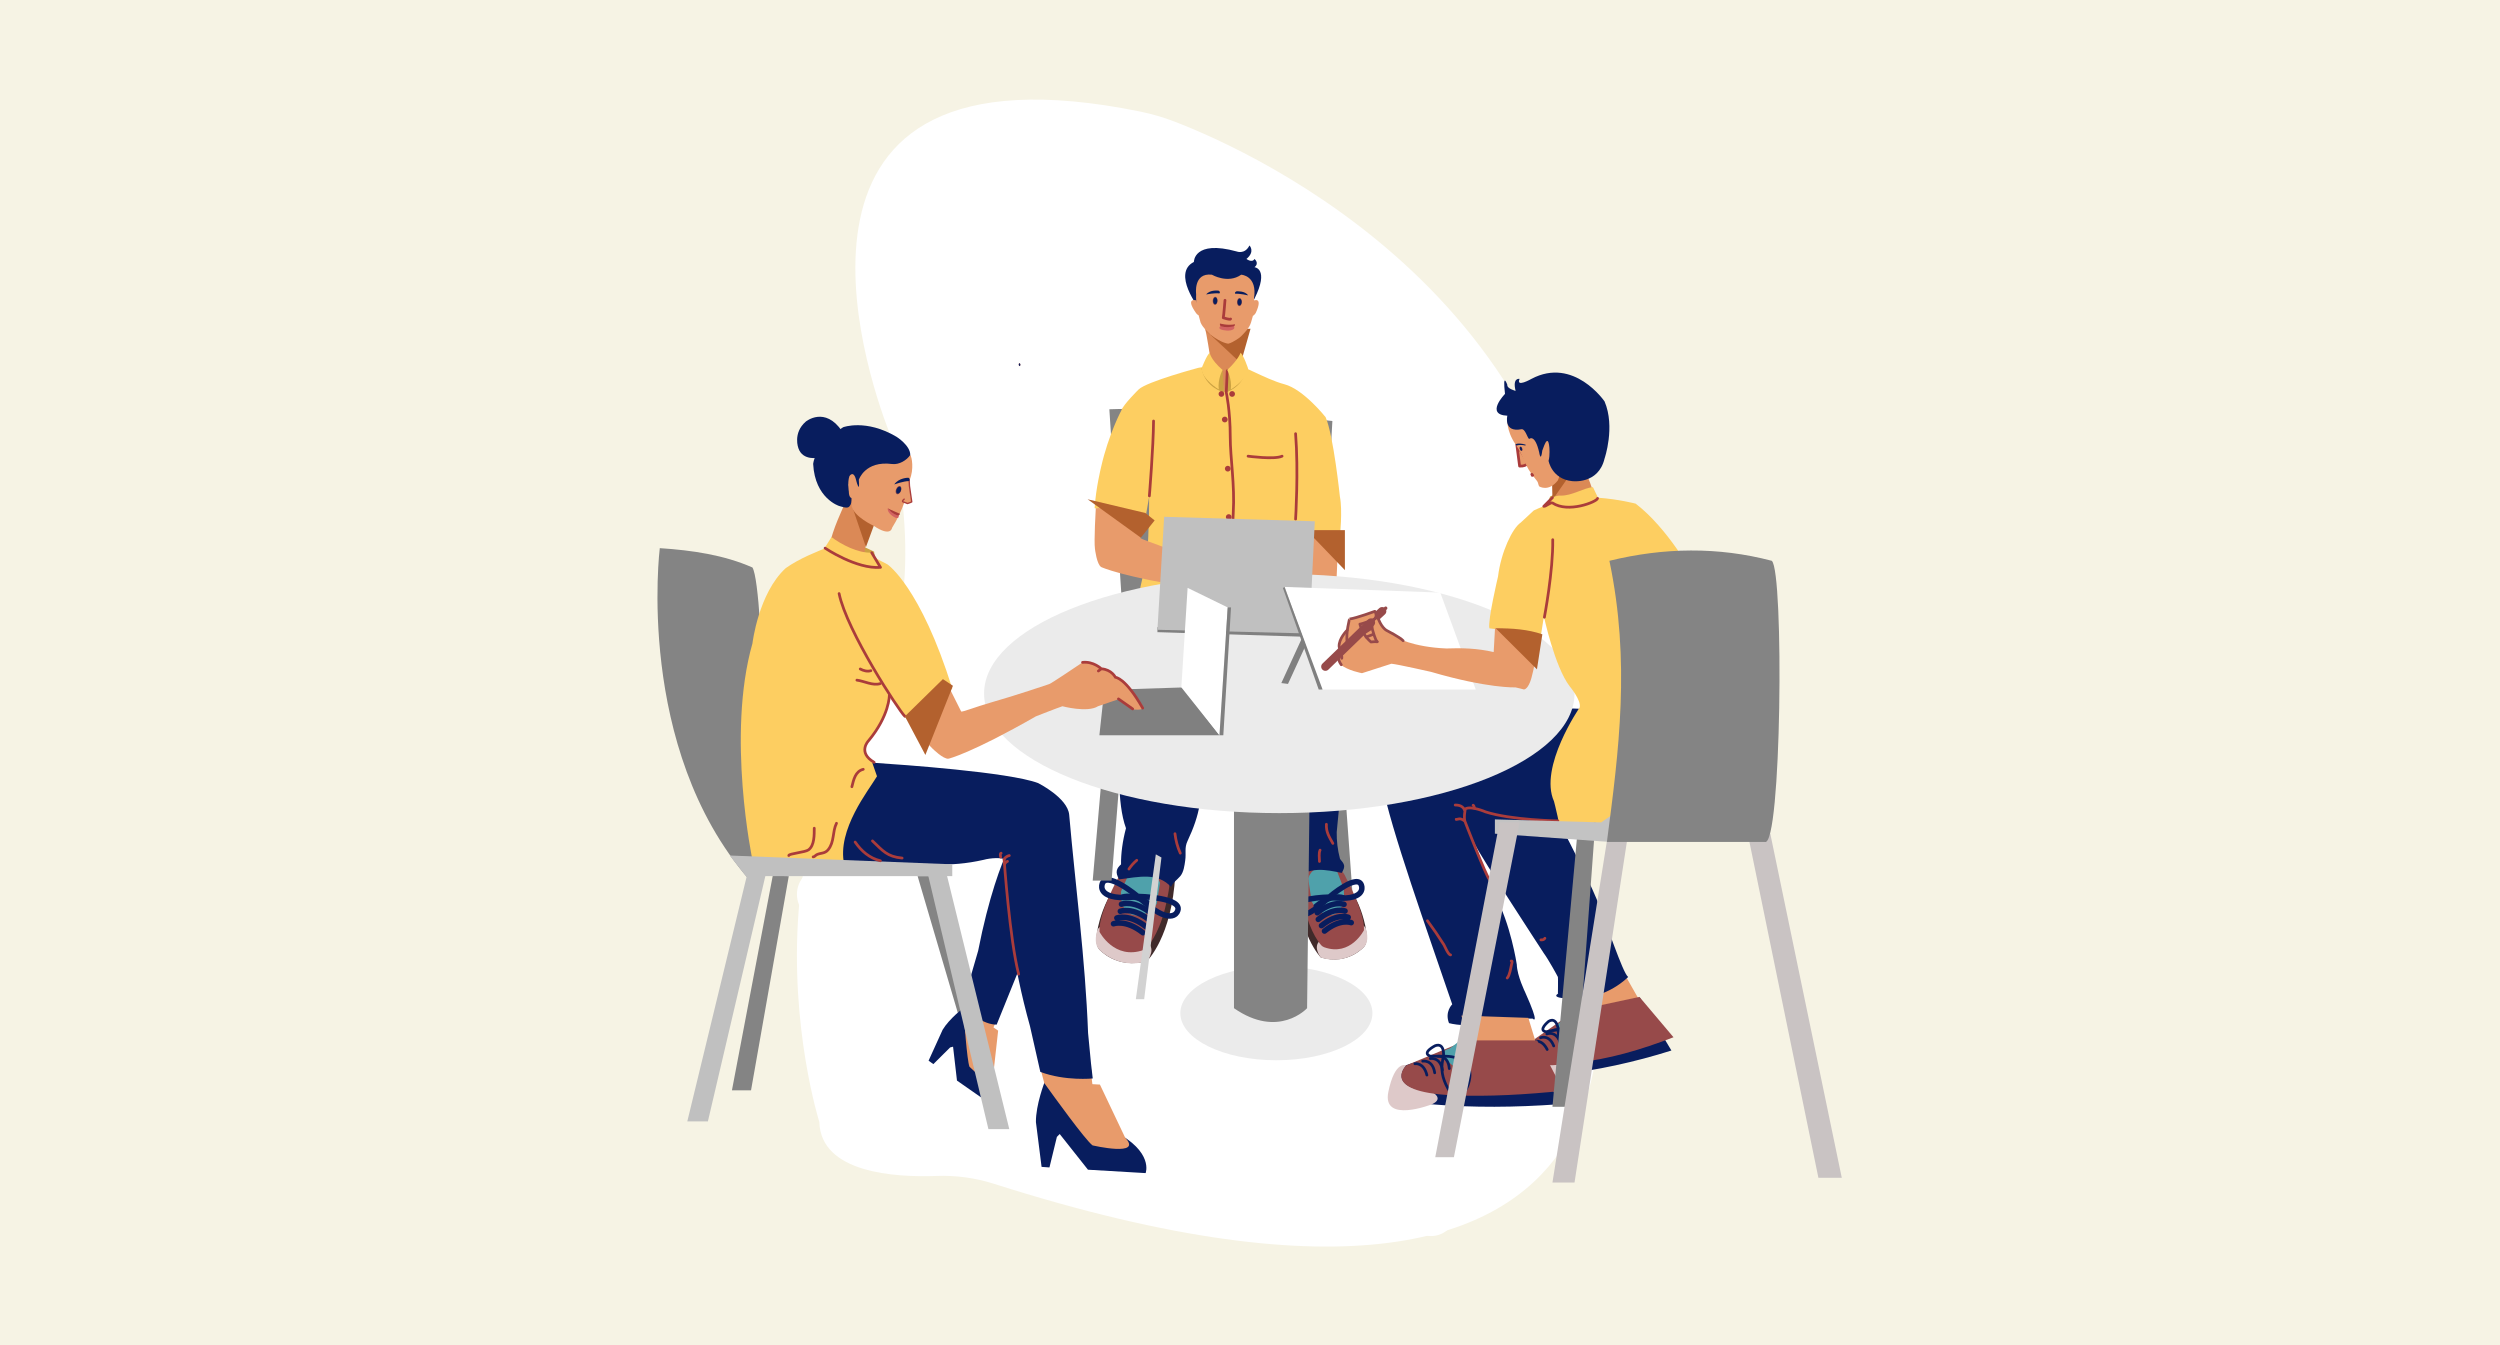 <svg fill="none" height="974" viewBox="0 0 1810 974" width="1810" xmlns="http://www.w3.org/2000/svg" xmlns:xlink="http://www.w3.org/1999/xlink"><clipPath id="a"><path d="m476 72h858v831h-858z"/></clipPath><path d="m0 0h1810v974h-1810z" fill="#f6f3e4"/><g clip-path="url(#a)"><path clip-rule="evenodd" d="m593.203 812.351s-21.609-68.3-14.953-153.356c4.261-53.942 21.728-106.014 50.867-151.643 15.381-24.068 38.172-79.2 19.009-179.191-1.025-5.307-2.525-10.512-4.483-15.551-16.949-44.15-99.518-289.146 181.676-231.875 8.442 1.721 16.729 4.13 24.777 7.203 58.932 22.628 301.084 132.323 302.354 405.695 0 0-12.57 134.017 0 192.121 0 0 84.15 336.056-432.835 171.315-13.459-4.289-27.562-6.212-41.681-5.682-29.952 1.118-83.614-2.075-84.731-39.036z" fill="#fff" fill-rule="evenodd"/><path d="m595.522 666.522c10.239 0 18.539-8.545 18.539-19.085s-8.3-19.084-18.539-19.084-18.539 8.544-18.539 19.084 8.3 19.085 18.539 19.085z" fill="#fff"/><path d="m1036.12 894.904c10.24 0 18.54-8.545 18.54-19.085s-8.3-19.085-18.54-19.085-18.54 8.545-18.54 19.085 8.3 19.085 18.54 19.085z" fill="#fff"/><path clip-rule="evenodd" d="m798.477 659.264s-8.241 21.477-2.7 28.049c0 0 12.589 14.697 34.648 8.469 0 0 18.058-17.236 20.468-62.538 0 0-34.898-20.713-52.416 26.02z" fill="#402a2a" fill-rule="evenodd"/><path clip-rule="evenodd" d="m794.571 673.103s-3.648 9.785 1.566 14.705c0 0 13.782 14.481 34.276 8.053 0 0 5.786-6.872 1.901-11.967 0 0-31.477-21.904-37.743-10.791z" fill="#dec9c9" fill-rule="evenodd"/><path clip-rule="evenodd" d="m810.393 633.987s-15.321 27.367-14.36 40.662c0 0 10.662 20.666 31.868 13.15.798-.285 1.522-.747 2.116-1.352 2.716-2.983 11.084-13.721 15.222-36.945 0 0 3.303-13.478.088-17.139-3.214-3.66-27.427-16.347-34.934 1.624z" fill="#974a4a" fill-rule="evenodd"/><path clip-rule="evenodd" d="m817.143 632.941s17.194-6.631 22.727 6.149l-2.444 15.385c-8.099 12.299-27.135 12.344-25.779-9.041z" fill="#4fa1ab" fill-rule="evenodd"/><path d="m806.179 668.806s8.788-3.414 21.353 6.503m-18.933-10.686s8.788-3.415 21.353 6.503m-18.826-11.361s8.788-3.414 21.353 6.503m-20.538-11.631s8.788-3.414 21.353 6.503m-20.538-11.631s8.788-3.414 21.353 6.503" stroke="#081d5e" stroke-linecap="round" stroke-linejoin="round" stroke-miterlimit="1.5" stroke-width="4"/><path d="m823.904 649.14s-24.027-20.101-26.093-8.382c0 0-3.57 12.109 26.093 8.382zm.02-.121s34.044.627 28.401 11.109c0 0-4.561 11.8-28.401-11.109z" style="fill-rule:evenodd;clip-rule:evenodd;stroke:#081d5e;stroke-width:4;stroke-miterlimit:1.5;stroke-linecap:round;stroke-linejoin:round"/><path d="m847.045 619.469c1.325-.616-2.902 5.887-2.086 7.009.354.486 4.395.79 4.27 1.577" stroke="#b1493e" stroke-linecap="round" stroke-linejoin="round" stroke-miterlimit="1.5" stroke-width="2"/><path clip-rule="evenodd" d="m804.793 479.975-13.676 157.579h13.676l12.279-156.167zm163.251 12.46 11.394 157.578h-11.394l-10.232-156.166z" fill="#848484" fill-rule="evenodd"/><path clip-rule="evenodd" d="m810.263 564.789c.343 13.361 1.547 25.571 4.947 34.847-2.419 8.971-3.714 18.441-3.571 26.174-3.081 2.712-4.607 5.517-1.376 10.863 14.602-1.871 27.731-5.145 37.571 5.431 1.473-3.344 4.187-4.829 6.694-7.775 2.514-2.957 3.057-7.862 3.542-11.136.872-5.898-.731-9.155 1.731-14.362 4.385-9.276 7.411-18.073 8.67-25.928z" fill="#081d5e" fill-rule="evenodd"/><path clip-rule="evenodd" d="m803.168 296.307 65.303-1.811 96.171 10.327-6.83 124.25-144.969 16.248z" fill="#848484" fill-rule="evenodd"/><path clip-rule="evenodd" d="m985.275 659.083s7.47 20.079 2.448 26.224c0 0-11.414 13.74-31.411 7.917 0 0-16.37-16.114-18.556-58.468 0 0 31.638-19.365 47.519 24.327z" fill="#402a2a" fill-rule="evenodd"/><path clip-rule="evenodd" d="m988.816 672.021s3.307 9.148-1.42 13.749c0 0-12.493 13.538-31.073 7.528 0 0-5.245-6.424-1.722-11.188 0 0 28.534-20.48 34.215-10.089z" fill="#dec9c9" fill-rule="evenodd"/><path clip-rule="evenodd" d="m974.473 635.452s13.889 25.585 13.018 38.015c0 0-9.609 19.207-28.72 12.355-.832-.3-1.582-.793-2.187-1.438-2.561-2.939-9.998-12.998-13.701-34.428 0 0-2.994-12.6-.08-16.023 2.914-3.422 24.864-15.284 31.67 1.519z" fill="#974a4a" fill-rule="evenodd"/><path clip-rule="evenodd" d="m967.633 629.793s-15.819-7.708-20.539 6.159l2.606 16.926c7.679 13.687 25.013 14.221 23.247-9.252z" fill="#4fa1ab" fill-rule="evenodd"/><path d="m978.293 668.004s-7.966-3.192-19.357 6.08m17.163-9.991s-7.967-3.192-19.358 6.08m17.067-10.621s-7.967-3.192-19.358 6.079m18.619-10.874s-7.967-3.192-19.358 6.08m18.62-10.874s-7.967-3.193-19.358 6.079" stroke="#081d5e" stroke-linecap="round" stroke-linejoin="round" stroke-miterlimit="1.5" stroke-width="4"/><path d="m962.224 649.618s21.782-18.794 23.655-7.836c0 0 3.236 11.32-23.655 7.836zm-.017-.113s-30.864.586-25.748 10.386c0 0 4.135 11.031 25.748-10.386z" style="fill-rule:evenodd;clip-rule:evenodd;stroke:#081d5e;stroke-width:4;stroke-miterlimit:1.5;stroke-linecap:round;stroke-linejoin:round"/><path d="m941.246 621.877c-1.201-.576 2.631 5.505 1.891 6.553-.321.454-3.984.739-3.871 1.475" stroke="#b1493e" stroke-linecap="round" stroke-linejoin="round" stroke-miterlimit="1.5" stroke-width="2"/><path clip-rule="evenodd" d="m971.409 564.789-3.632 37.648c-.07 6.309.616 12.756 2.385 19.402 3.294 3.949 4.177 5.158 1.247 10.155-11.262-2.261-23.518-5.231-34.059 5.079-2.675-6.265-5.553-12.413-6.43-18.524-.791-5.515-3.499-10.851-4.605-16.112-1.548-7.358-6.534-13.369-7.674-20.713z" fill="#081d5e" fill-rule="evenodd"/><path clip-rule="evenodd" d="m867.857 266.233s-37.575 10.009-43.499 15.738c0 0-11.252 11.098-12.506 15.195 0 0-9.288 17.245-14.682 41.072 0 0-3.806 15.4-4.68 29.742 0 0 4.027.142 4.68 1.952 1.646 4.558-.601 10.456 0 12.437 0 0 13.35 15.448 28.975 0l2.419-8.212.604-1.811h.605l2.197-12.77s.188 23.082-1.632 45.044c0 0 .396-3.777-12.505 56.982 0 0 16.906 6.46 32.224 4.342 0 0 25.189-5.744 31.453 0 0 0 7.009-16.281 8.096-26.592 0 0 9.534 23.473 11.419 26.592 0 0 7.924 1.896 25.012-4.342 0 0 30.762-4.884 36.744 0 0 0-1.401-30.933-13.907-51.013 0 0 .235-14.679-.852-21.735 0 0 18.399 4.684 22.058 0 0 0 2.011-19.615 0-29.278 0 0-4.648-44.507-10.331-57.525 0 0-15.979-20.249-29.906-23.879s-33.235-15.772-39.149-15.195z" fill="#fdce61" fill-rule="evenodd"/><path clip-rule="evenodd" d="m876.874 262.921 8.7 16.281c-.3 13.013 9.787-3.799 9.787-3.799l2.175-14.11c1.631-7.598 1.712-14.753 4.35-21.708l-29.906-3.799c2.21 8.488 3.393 18.621 4.894 27.135z" fill="#db8956" fill-rule="evenodd"/><path clip-rule="evenodd" d="m872.75 239.098 17.944 16.664 7.612 7.195 7.069-24.944z" fill="#b3612e" fill-rule="evenodd"/><path clip-rule="evenodd" d="m868.174 223.304s-19.933-25.461-3.806-33.646c0 0-.237-16.202 30.994-7.598 0 0 5.876 2.402 9.243-4.342 0 0 4.361 4.331-2.175 9.769 0 0 4.166 3.101 5.81 0 0 0 3.791 2.986 0 5.97 0 0 10.936.914 0 22.793-10.937 21.878-40.066 7.054-40.066 7.054z" fill="#081d5e" fill-rule="evenodd"/><path clip-rule="evenodd" d="m907.867 216.25c.73 5.253-.069 11.069-2.175 17.366-1.286 4.092-4.721 7.361-7.069 9.768-.174.486-5.645 4.465-9.243 5.427 0 0-4.368.024-13.05-6.512-2.584-2.589-5.523-5.239-7.068-8.683-1.967-6.632-3.599-13.541-3.263-20.623 0 0-2.175-15.737 11.419-14.109 0 0 11.558 6.81 21.205 0 0 0 11.963.542 9.244 17.366z" fill="#e89b6b" fill-rule="evenodd"/><path clip-rule="evenodd" d="m866.003 217.426s-8.16-2.262-.132 9.135c0 0 1.103 1.725 2.303 1.651 0 0-1.268-9.531-2.171-10.786zm41.808.146s6.864-2.981 1.332 9.027c0 0-1.299 2.097-2.363 2.132 0 0 .406-9.836 1.031-11.159z" fill="#e89b6b" fill-rule="evenodd"/><path clip-rule="evenodd" d="m879.853 214.869c.972.036 1.713 1.378 1.654 2.995-.06 1.618-.898 2.901-1.87 2.866-.972-.036-1.713-1.378-1.654-2.995.06-1.618.898-2.901 1.87-2.866z" fill="#8a4a4a" fill-rule="evenodd"/><path clip-rule="evenodd" d="m879.934 215.297c.817.03 1.441 1.158 1.391 2.518-.051 1.36-.755 2.44-1.573 2.41-.817-.031-1.44-1.159-1.39-2.519s.754-2.44 1.572-2.409z" fill="#081d5e" fill-rule="evenodd"/><path clip-rule="evenodd" d="m897.461 215.763c.972.036 1.713 1.378 1.653 2.995-.059 1.617-.897 2.902-1.87 2.866-.972-.036-1.713-1.378-1.653-2.995s.898-2.902 1.87-2.866z" fill="#8a4a4a" fill-rule="evenodd"/><path clip-rule="evenodd" d="m897.542 216.19c.817.03 1.44 1.159 1.39 2.519s-.755 2.44-1.572 2.409c-.818-.03-1.441-1.158-1.39-2.518.05-1.36.754-2.439 1.572-2.41zm-15.276-5.76s-6.151-.883-8.995 2.747c0 0 6.248-1.21 9.537-.721 0 0 1.191-.958-.542-2.026z" fill="#081d5e" fill-rule="evenodd"/><path clip-rule="evenodd" d="m883.805 235.934s-2.722 1.937 1.011 2.875c0 0 6.097 1.698 8.596-.796.544-.543 0-1.72 0-2.171 0 0-6.705 1.821-9.607.092z" fill="#d36362" fill-rule="evenodd"/><path clip-rule="evenodd" d="m883.237 234.214s5.826 1.628 10.892.542c0 0 .086 1.14-.716 1.411-1.965.663-6.395 1.109-9.639 0 0 0-.812-.696-.537-1.953z" fill="#aa3c3b" fill-rule="evenodd"/><path clip-rule="evenodd" d="m885.123 267.861 1.087 16.281s-13.477-3.219-16.313-17.366l6.526-5.427zm3.189 0-1.014 16.281s12.577-3.219 15.224-17.366l-6.09-5.427z" fill="#cca242" fill-rule="evenodd"/><path clip-rule="evenodd" d="m875.879 255.379s.258 4.592 9.244 12.482c0 0-3.709 6.744-2.72 14.11 0 0-12.223-7.313-12.506-15.195 0 0 3.822-9.844 5.982-11.397z" fill="#fdce61" fill-rule="evenodd"/><path d="m896.359 602.163c.488 5.733-1.537 10.77-1.537 16.384" stroke="#aa3c3b" stroke-linecap="round" stroke-linejoin="round" stroke-miterlimit="1.5" stroke-width="2"/><g clip-rule="evenodd" fill-rule="evenodd"><path d="m756.346 783.293s-6.493 16.59-6.337 29.122l4.096 32.404 5.701.41 5.376-22.098 2.046-2.102 20.462 25.841 41.743 2.461s6.201-15.436-22.918-30.353l-2.834-2.461-14.172-29.198s-28.295-9.61-33.163-4.026z" fill="#081d5e"/><path d="m756.083 783.1s-.305.639.504 1.768c5.725 7.995 29.182 40.54 34.441 44.409 0 0 36.858 8.537 23.55-5.683l-18.232-38.363z" fill="#e89b6b"/><path d="m756.095 784.282-2.604-9.802h36.778v5.339l1.518 12.512z" fill="#e89b6b"/><path d="m559.471 634.047-29.552 155.347h13.829l27.328-155.065zm118.268.282 44.474 155.065h-12.264l-45.605-155.065z" fill="#848484"/><path d="m697.97 729.371s-10.671 8.104-15.512 16.198l-10.167 22.367 3.465 2.485 12.131-12.069 2.131-.551 2.832 24.54 25.589 17.848s10.031-7.477-2.616-28.389l-.833-2.682 2.493-24.24s-14.214-17.189-19.513-15.507z" fill="#081d5e"/><path d="m697.882 729.136s-.447.291-.377 1.33c.49 7.356 2.586 37.36 4.407 41.89 0 0 20.086 19.838 17.224 5.536l3.522-31.697z" fill="#e89b6b"/><path d="m697.525 730.802.74-7.697 23.948 14.44-1.741 3.553-3.514 7.878z" fill="#e89b6b"/><path d="m729.624 616.145c-4.287 8.022-13.932 33.693-21.433 72.197l-10.717 36.902c1.608 7.487 14.96 16.769 24.112 16.578l24.648-60.966z" fill="#081d5e"/><path d="m626.502 396.417s4.391 1.942 6.368 2.971c0 0 .292 4.911 2.075 5.899l-9.71-2.747v-6.123z" fill="#cca242"/><path d="m614.102 359.021c-4.853 11.157-11.022 23.524-13.775 36.575 0 0 10.248 19.313 25.279 7.031 1.178-10.424 3.519-20.551 7.264-30.321z" fill="#db8956"/><path d="m616.763 366.101 10.172 30.004 5.935-16.19z" fill="#b3612e"/><path d="m607.488 366.305s-17.458-5.428-18.754-30.363c0 0 .617-13.574 21.725-26.636 0 0 16.438-6.17 38.562 6.889 0 0 10.059 6.249 10.013 13.231-.002.211-.048 1.559-.448 1.559.313 2.413-14.925 21.403-24.383 11.192-5.646-6.095-5.196 8.127-9.612 13.591-2.495 3.087-11.721-8.681-9.932-4.009 3.524 9.205 1.852 13.42 0 15.2-1.487 1.43-6.047-.386-7.171-.654z" fill="#081d5e"/><path d="m659.008 329.426c1.207 1.329 2.829 10.353-.396 17.947-.154.363-.709.403-.78.799-.846 4.738-1.112 10.065-3.103 15.627-2.142 5.981-5.032 12.232-8.854 18.31 0 0-.752 7.063-13.285-1.409 0 0-14.239-6.474-16.008-14.281v-5.855s-2.003 0-2.043-4.797c0 0-1.121-6.629.44-11.026 0 0 3.204-5.363 5.207 4.231 0 0 2.403 8.793 1.602-1.599 0 0 4.405-13.99 24.087-11.431 5.111.664 10.65-2.773 13.133-6.516z" fill="#e89b6b"/><path d="m592.648 331.332s-11.338 2.622-14.595-6.769c0 0-4.26-10.967 5.307-19.302 0 0 13.873-11.551 26.391 7.077z" fill="#081d5e"/><path d="m477.691 396.86s-18.139 144.304 64.393 239.608l13.396-7.487s-1.603-203.083-10.717-218.123c-20.517-9.041-43.407-12.44-67.072-13.998z" fill="#848484"/><path d="m629.425 551.97s.454-.052 1.72-.052c.422 0 .499.191.646.201.5.032 1.243.178 1.887.221 18.785 1.234 96.685 6.654 117.915 14.604 0 0 21.433 10.696 22.505 22.996 4.569 52.278 11.675 104.399 13.671 157.995l2.111 21.91 1.267 10.956s-19.891 2.036-37.947-4.752l-7.501-33.157c-12.86-45.993-17.147-85.568-18.754-120.87-2.143-1.064-9.109-1.064-15.003.541-12.182 2.758-23.74 3.675-34.829 3.209 0 0-112.808 2.115-132.349-5.348 0 0 41.478-50.018 84.661-68.454z" fill="#081d5e"/><path d="m542.084 628.446-44.474 183.434h14.906l42.964-183.434zm143.55 5.601 45.088 183.434h-15.111l-43.558-183.434z" fill="#c0c0c0"/><path d="m634.945 562.03c-5.934 10.057-29.221 38.663-23.739 63.742 0 0-41.863 1.592-66.442-3.209 0 0-18.974-90.132 0-156.695 0 0 4.286-36.366 24.112-54.549 10.176-7.195 22.2-11.772 31.874-15.723 0 0 12.079 12.378 25.33 4.492l16.464 8.544s23.852 16.057 46.893 89.859c0 0-23.536 21.394-34.479 20.321l-11.067-15.349c-2.416 12.749-4.286 19.093-15.094 32.463-.636.788-3.464 4.64-2.542 8.829.329 1.5.871 3.151 2.542 4.569l4.073 3.016s-.697.369-1.303 0" fill="#fdce61"/><path d="m689.437 625.772-161.144-6.382 11.706 14.939h149.438z" fill="#c0c0c0"/><path d="m656.23 347.773-2.856 15.589 3.657 1.199c.337-.052 3.522-1.348 3.074-1.199-.166.055-1.174-6.584-1.657-11.192-.298-2.835 0-4.797 0-4.797l-3.019.4z" fill="#e89b6b"/></g><path d="m658.232 347.773.215 4.084 1.657 11.505s-2.647 1.194-3.073 1.199c0 0-2.568-1.081-3.204-1.199-.636-.117-.793-.707.801-1.998" stroke="#aa3c3b" stroke-linecap="round" stroke-linejoin="round" stroke-miterlimit="1.5"/><path clip-rule="evenodd" d="m738.064 262.957c.352-.023.668.431.708 1.015s-.213 1.078-.563 1.101c-.352.024-.668-.431-.708-1.014-.04-.584.213-1.077.563-1.102z" fill="#8a4a4a" fill-rule="evenodd"/><path clip-rule="evenodd" d="m738.11 263.108c.295-.02.562.362.595.853.034.491-.179.906-.474.926s-.562-.362-.595-.853c-.034-.491.179-.906.474-.926z" fill="#081d5e" fill-rule="evenodd"/><path clip-rule="evenodd" d="m651.706 351.942c.965.391 1.218 2.012.565 3.617s-1.967 2.591-2.932 2.2c-.965-.392-1.218-2.012-.565-3.617s1.967-2.592 2.932-2.2z" fill="#8a4a4a" fill-rule="evenodd"/><path clip-rule="evenodd" d="m651.63 352.401c.812.329 1.025 1.692.476 3.041-.549 1.35-1.654 2.179-2.465 1.85-.811-.328-1.025-1.691-.475-3.041.549-1.35 1.653-2.179 2.464-1.85zm6.042-6.52s-6.763-.125-10.253 4.849c0 0 7.06-2.498 10.674-2.41 0 0 1.411-1.382-.421-2.439z" fill="#081d5e" fill-rule="evenodd"/><path clip-rule="evenodd" d="m650.386 373.067s1.27 2.689-2.036 1.804c0 0-6.102-2.749-5.635-6.892 0 0 4.665 5.18 7.671 5.088z" fill="#d36362" fill-rule="evenodd"/><path clip-rule="evenodd" d="m651.576 371.971s-8.436-3.533-8.86-3.992c0 0 3.366 4.523 7.594 5.283 0 0 .933-.192 1.266-1.291z" fill="#aa3c3b" fill-rule="evenodd"/><path d="m655.153 518.631c-4.166-3.792-42.161-61.939-47.649-88.876" stroke="#aa3c3b" stroke-linecap="round" stroke-linejoin="round" stroke-miterlimit="1.5" stroke-width="2"/><path clip-rule="evenodd" d="m596.95 396.86 5.065-8.006c6.956 5.287 19.465 11.892 29.13 11.234l5.067 8.992s-21.078 2.431-39.262-12.22z" fill="#fdce61" fill-rule="evenodd"/><path d="m597.371 396.86s22.758 15.322 40.106 13.905l-6.332-10.534m95.832 222.054s4.118 58.262 10.519 83.006m-93.605-201.828s.146 14.554-15.094 32.865c0 0-8.206 8.427 4.073 15.591m-12.467-59.493c5.105.629 11.698 4.227 16.859 2.51m-14.441-10.597c2.161 1.218 5.204 2.062 7.681 1.237m-5.508 71.407c-5.739 1.433-6.963 7.547-8.231 12.611m-11.137 26.456c-3.07 6.153-1.345 13.426-6.101 19.228-2.35 2.867-5.457 2.136-8.241 3.525-.947.473-1.464 1.567-2.55 1.567m.786-20.734c-.039 4.706.229 12.385-4.122 15.642-2.432 1.821-14.323 2.71-14.323 4.112m248.356-105.925-9.709-7.053m-2.534-16.011s-2.613-5.519-10.131-6.062m0 0s-5.628-5.427-13.51-4.564m13.51 4.564-2.111 1.566m12.242 4.496s7.704-1.056 20.261 23.064" stroke="#aa3c3b" stroke-linecap="round" stroke-linejoin="round" stroke-miterlimit="1.5" stroke-width="2"/><path d="m726.981 622.298c-.101-.321.312-.761.501-.97.85-.937 1.987-1.65 3.24-1.9m-3.293 6.124c.414-.875 1.044-1.573 1.986-1.925m-4.947-3.149c-.223-.544-.227-1.21-.227-1.788 0-.305.115-.993.54-.993m-105.662-8.042c4.493 6.513 10.47 11.709 18.261 13.538m-5.703-14.361c7.433 7.084 10.566 11.427 21.442 12.414" stroke="#aa3c3b" stroke-linecap="round" stroke-linejoin="round" stroke-miterlimit="1.5" stroke-width="2"/><path clip-rule="evenodd" d="m891.273 439.778h-2.419l-29.023-14.167h.605z" fill="#808080" fill-rule="evenodd"/><path d="m938 375.857s2.174-34.732 0-61.867m-105.86 45.031s2.903-35.342 3.023-54.198" stroke="#aa3c3b" stroke-linecap="round" stroke-linejoin="round" stroke-miterlimit="1.5" stroke-width="2"/><path clip-rule="evenodd" d="m968.993 388.854s-2.597 56.823-2.719 70.035c0 0 2.87 25.666 2.719 30.933 0 0 1.141 15.196-1.088 20.623 0 0-4.893 14.11-9.787 11.396 0 0-1.632-3.799 0-9.226 0 0 .141-13.226-1.088-15.195 0 0-1.087-8.683-4.349-10.312-1.69-.843-2.72 3.799-2.72 3.799s-1.63 5.97-2.175 6.513c0 0-1.814 3.645-3.262 4.342 0 0-4.349 1.085-2.719-10.855v-10.311s5.732-16.17 5.981-20.079c.144-2.247.232-22.878-3.262-39.617-2.719-13.024-5.558-32.046-5.558-32.046s8.82-2.713 30.027 0z" fill="#e89b6b" fill-rule="evenodd"/><path clip-rule="evenodd" d="m973.706 383.812v28.967l-27.84-28.967z" fill="#b3612e" fill-rule="evenodd"/><path d="m887.826 284.142s2.868 13.024 2.868 32.019c0 15.704 3.407 34.763 2.175 55.354-1.611 26.936.358 53.276-4.015 74.167-1.529 7.309 2.261 2.618-1.247 8.385m.219-169.925.693-15.738" stroke="#aa3c3b" stroke-linecap="round" stroke-linejoin="round" stroke-miterlimit="1.5" stroke-width="2"/><path clip-rule="evenodd" d="m898.172 255.379s-1.497 4.885-9.653 12.482c0 0 3.574 6.744 2.585 14.11 0 0 12.224-7.313 12.506-15.195 0 0-3.263-9.769-5.438-11.397z" fill="#fdce61" fill-rule="evenodd"/><path d="m964.642 516.957s3.69-8.903 2.175-16.281l-2.175-12.482" stroke="#aa3c3b" stroke-linecap="round" stroke-linejoin="round" stroke-miterlimit="1.5" stroke-width="2"/><path d="m886.738 304.824c.6 0 1.087-.486 1.087-1.086s-.487-1.086-1.087-1.086c-.601 0-1.088.486-1.088 1.086s.487 1.086 1.088 1.086z" style="fill:#aa3c3b;stroke:#aa3c3b;stroke-width:2;stroke-miterlimit:1.5;stroke-linecap:round;stroke-linejoin:round"/><path d="m888.913 340.408c.601 0 1.088-.486 1.088-1.086 0-.599-.487-1.085-1.088-1.085s-1.088.486-1.088 1.085c0 .6.487 1.086 1.088 1.086z" style="fill:#aa3c3b;stroke:#aa3c3b;stroke-width:2;stroke-miterlimit:1.5;stroke-linecap:round;stroke-linejoin:round"/><path d="m889.606 375.437c.601 0 1.088-.486 1.088-1.085 0-.6-.487-1.086-1.088-1.086-.6 0-1.087.486-1.087 1.086 0 .599.487 1.085 1.087 1.085z" style="fill:#aa3c3b;stroke:#aa3c3b;stroke-width:2;stroke-miterlimit:1.5;stroke-linecap:round;stroke-linejoin:round"/><path d="m888.913 413.303c.601 0 1.088-.486 1.088-1.086s-.487-1.086-1.088-1.086-1.088.486-1.088 1.086.487 1.086 1.088 1.086z" style="fill:#aa3c3b;stroke:#aa3c3b;stroke-width:2;stroke-miterlimit:1.5;stroke-linecap:round;stroke-linejoin:round"/><path d="m884.294 447.493c.601 0 1.088-.486 1.088-1.086s-.487-1.086-1.088-1.086c-.6 0-1.087.486-1.087 1.086s.487 1.086 1.087 1.086z" style="fill:#aa3c3b;stroke:#aa3c3b;stroke-width:2;stroke-miterlimit:1.5;stroke-linecap:round;stroke-linejoin:round"/><path d="m892.05 286.313c.6 0 1.087-.486 1.087-1.086 0-.599-.487-1.085-1.087-1.085-.601 0-1.088.486-1.088 1.085 0 .6.487 1.086 1.088 1.086z" style="fill:#aa3c3b;stroke:#aa3c3b;stroke-width:2;stroke-miterlimit:1.5;stroke-linecap:round;stroke-linejoin:round"/><path d="m884.369 284.144c.28.03.537.167.718.382s.271.492.252.772-.146.542-.355.731c-.208.189-.482.289-.763.281-.28-.03-.537-.167-.718-.382s-.272-.492-.252-.772c.019-.28.146-.542.354-.731.209-.189.483-.289.764-.281z" style="fill-rule:evenodd;clip-rule:evenodd;fill:#aa3c3b;stroke:#aa3c3b;stroke-width:2;stroke-miterlimit:1.5;stroke-linecap:round;stroke-linejoin:round"/><path d="m903.61 330.271s19.184 2.602 24.602 0" stroke="#aa3c3b" stroke-linecap="round" stroke-linejoin="round" stroke-miterlimit="1.5" stroke-width="2"/><path clip-rule="evenodd" d="m895.279 210.899s6.18-.462 8.331 2.956c0 0-5.909-1.425-9.216-1.163 0 0-1-.925.885-1.793z" fill="#081d5e" fill-rule="evenodd"/><path d="m886.888 217.391s-.795 10.488-1.237 12.671c0 0 5 1.666 5.312.896m249.167 285.652c-3.57 3.45-8.87 4.029-13.08 9.11m-.31-8.175c-4.15-.037-6.81 2.537-10.08 4.643" stroke="#aa3c3b" stroke-linecap="round" stroke-linejoin="round" stroke-miterlimit="1.5" stroke-width="2"/><path d="m924.099 767.626c38.403 0 69.535-15.266 69.535-34.097s-31.132-34.097-69.535-34.097-69.535 15.266-69.535 34.097 31.132 34.097 69.535 34.097z" fill="#ebebeb"/><path clip-rule="evenodd" d="m948.022 585.11-1.689 144.819s-20.558 22.531-52.931 0v-144.819z" fill="#848484" fill-rule="evenodd"/><path clip-rule="evenodd" d="m1177.84 708.261 8.9 15.604c-12.04 9.17-26.67 12.639-45.14 7.621l-7.78-15.329z" fill="#e89b6b" fill-rule="evenodd"/><path clip-rule="evenodd" d="m1186.95 721.755c1.59 3.585-28.33 12.618-44.84 9.619l-9.88 10.36s-15.86 7.523-27.52 14.778c0 0-17.47 23.718 23.08 21.718 28.41-3.293 55.81-9.277 82.31-17.654z" fill="#081d5e" fill-rule="evenodd"/><path clip-rule="evenodd" d="m1105.22 756.407s-10.35 17.134 20.7 13.696c0 0 9.46 2.456 1.87 8.131 0 0-29.78 19.844-30.29-2.037-.5-21.88 7.72-19.79 7.72-19.79z" fill="#dec9c9" fill-rule="evenodd"/><path clip-rule="evenodd" d="m1186.95 721.755-46.37 9.946-35.36 24.702s-13.78 20.961 34.52 13.082c24.96-2.375 48.64-9.601 71.88-18.508z" fill="#974a4a" fill-rule="evenodd"/><path clip-rule="evenodd" d="m1144.79 726.831s7.41 13.715-2.3 24.775c-.11 1.865-22.85-6.651-11.66-12.141 0 0 8.16-8.335 6.85-11.109 0 0 2.47-6.682 7.11-1.525z" fill="#4fa1ab" fill-rule="evenodd"/><path d="m1124.65 745.961s6.4-2.214 9.16 6.494m-13.9-3.887s6.21-2.674 9.64 5.808m-14.2-3.05s6.25-2.595 9.56 5.93m-14.27-3.13s5.42-2.383 9.52 5.704" stroke="#081d5e" stroke-linecap="round" stroke-linejoin="round" stroke-miterlimit="1.5" stroke-width="2"/><path d="m1128.18 745.189s23.3-6.374 20.23 16.394c0 0-2.93 16.977-14.55 1.572-4.43-5.877-5.81-11.024-5.68-17.966zm0-.006s-1.09-9.278-6.97-5.718c0 0-8.21 6.61-1.66 7.569z" style="fill-rule:evenodd;clip-rule:evenodd;stroke:#081d5e;stroke-width:2;stroke-miterlimit:1.5;stroke-linecap:round;stroke-linejoin:round"/><path clip-rule="evenodd" d="m1123.97 586.759c1.2 1.589 37.37 68.851 37.73 81.96.95-2.878 12.82 35.296 17.07 38.63 0 0-14.79 15.621-38.47 15.661-23.67.041-8.35-5.227-12.38-3.484 0 0 .18-11.655 0-12.177-.19-.522-7.01-12.96-10.22-17.227 0 0-45.68-69.897-49.84-78.827-4.15-8.931-27.54-58.337-9.77-52.726 0 0 51.89 9.617 65.88 28.19z" fill="#081d5e" fill-rule="evenodd"/><path clip-rule="evenodd" d="m1143.68 513.239s-6.19-1.089-19.71 1.066c-14.44 2.304-36.18 2.089-51.8 3.832 0 0-24.22 3.266-42.13 9.797 0 0-11.93 1.633-26.57 18.506 0 0-4.505 11.429-2.82 20.682 5.9 32.312 33.22 108.369 50.76 160.016 0 0-5.59 5.326-2.33 13.607 0 0 12.76 3.939 42.17 0 0 0 13-3.885 18.41-3.266 0 0 5.81 5.973-5.4-18.969 0 0-5.89-11.971-6.11-20.219 0 0-4.38-29.543-15.85-50.073 0 0-16.33-39.732-21.39-54.971 0 0-1.69-6.531 0-8.709 0 0 5.06-.544 21.39 4.899 0 0 39.5 9.08 52.37 3.81 12.87-5.271 33.35-63.689 9.01-80.008z" fill="#081d5e" fill-rule="evenodd"/><path clip-rule="evenodd" d="m1131.29 355.131s-6.37 3.025-9.01 4.354c0 0-1.12 2.721-2.25 7.104l12.95-3.549v-7.909z" fill="#cca242" fill-rule="evenodd"/><path d="m926.215 588.697c118.045 0 213.745-38.762 213.745-86.577s-95.7-86.577-213.745-86.577c-118.048 0-213.744 38.762-213.744 86.577s95.696 86.577 213.744 86.577z" fill="#ebebeb"/><path clip-rule="evenodd" d="m1110.46 369.58-9.49 8.801c-5.92 3.983-14.22 21.122-16.41 39.066 0 0-7.48 31.542-6.27 37.457 0 0 30.18 3.734 37.32 5.246l2.17-13.856s7.75 36.282 18.68 50.617c0 0 8.5 10.118 7.26 15.239 0 0-29.81 43.25-18.62 68.034 0 0 5.56 21.056 3.94 23.404h109.24s24.95-98.753-12.95-188.318c0 0-17.71-32.688-41.1-50.617 0 0-12.39-3.266-27.6-4.332-1.98-.139-4.26-1.242-6.19-1.111-9.48.642-19.58 2.848-27.59 5.443-6.85 2.219-12.39 4.927-12.39 4.927z" fill="#fdce61" fill-rule="evenodd"/><path clip-rule="evenodd" d="m1142 330.386c4 7.864 9.1 16.572 11.29 25.803 0 0-10.84 12.911-22.11 10.4-1.47-.327-2.94.135-4.39-.848-.88-7.385.25-18.122-2.82-25.013z" fill="#db8956" fill-rule="evenodd"/><path clip-rule="evenodd" d="m1144.49 332.563-20.52 29.368-.33-15.688z" fill="#b3612e" fill-rule="evenodd"/><path clip-rule="evenodd" d="m1157.19 360.843-3.9-8.164c-6.76.544-15.46 6.47-23.48 6.119-3.02-.132-3.87 1.091-5.84.957l-5.63 5.986v1.089s4.51-3.81 5.63-2.721c1.03.992 3.19 2.105 5.07 2.48 3.94.785 8.39.906 13.51 0 4.68-.827 11.27-2.48 14.64-5.746z" fill="#fdce61" fill-rule="evenodd"/><path d="m1156.63 360.842c-.41 2.428-21.4 10.886-32.66 3.266-1.07-.725-4.95 2.735-6.27 2.481l6.27-6.291" stroke="#aa3c3b" stroke-linecap="round" stroke-linejoin="round" stroke-miterlimit="1.5" stroke-width="2"/><path d="m1098.15 321.752 2.04 15.687c2.71.23 4.77-.574 6.33-2.177z" style="fill-rule:evenodd;clip-rule:evenodd;fill:#e89b6b;stroke:#aa3b3b;stroke-width:2;stroke-miterlimit:1.5;stroke-linecap:round;stroke-linejoin:round"/><path clip-rule="evenodd" d="m1130.73 326.009c-3-17.655-39.42-23.404-39.42-23.404s-1.12 8.901 5.99 19.147c2.94 4.234 5.01 9.023 7.6 14.707 2.18 4.79 4.94 7.963 7.98 11.865.88 1.136.75 2.717 1.52 3.842 0 0 6.76 4.322 13.51-4.386 0 0 4.71-10.633 2.82-21.771z" fill="#e89b6b" fill-rule="evenodd"/><path clip-rule="evenodd" d="m1091.31 300.973s-2.99 12.334 10.14 9.796c2.81-.544 4.27 6.079 5.63 7.076 0 0 4.14-4.187 7.32 9.797 0 0 1.12 7.62 2.25-1.633.36-.053 3.94-13.607 5.07-2.177 0 0 .56 5.987-.56 9.797 0 0 2.25 13.062 16.89 14.695 0 0 19.14 2.722 23.65-16.328 0 0 7.88-22.859 0-41.364 0 0-22.23-32.599-52.93-16.329 0 0-11.54 6.62-8.58 0 0 0-5.33-1.172-2.89 8.708 0 0-6.43-1.686-5.99-4.354 0 0-3.62-10.347-1.69 6.532 0 0-14.74 15.075 1.69 15.784z" fill="#081d5e" fill-rule="evenodd"/><path clip-rule="evenodd" d="m1098.19 322.551s.96-.438 2.9-.401c.85.016 1.88.118 3.09.382.09.017.18.002.25-.045.08-.046.13-.119.15-.205.02-.085.01-.175-.03-.252s-.11-.135-.2-.161c-1.57-.479-2.86-.662-3.87-.712-1.83-.091-2.76.282-2.76.282-.14.062-.26.18-.32.328s-.06.314 0 .462c.06.147.18.264.33.325.15.06.31.059.46-.003z" fill="#081d5e" fill-rule="evenodd"/><path clip-rule="evenodd" d="m1100.62 323.328c-.47.2-.57 1.073-.23 1.949s1 1.425 1.46 1.226c.47-.199.57-1.072.23-1.948-.34-.877-1-1.426-1.46-1.227z" fill="#8a4a4a" fill-rule="evenodd"/><path clip-rule="evenodd" d="m1100.66 323.578c-.39.168-.48.902-.19 1.638.28.737.84 1.199 1.23 1.032.39-.168.48-.903.19-1.639-.29-.737-.84-1.198-1.23-1.031z" fill="#081d5e" fill-rule="evenodd"/><path d="m1109.02 343.402c.01.018.04.011.06.011m.26.755c.1.002.21-.034.32-.034" stroke="#aa3b3b" stroke-linecap="round" stroke-linejoin="round" stroke-miterlimit="1.5" stroke-width="2"/><path clip-rule="evenodd" d="m1106.52 736.933 5.63 18.505c-14.96 6.959-31.26 7.309-49.55-2.177l-4.51-17.961z" fill="#e89b6b" fill-rule="evenodd"/><path clip-rule="evenodd" d="m1112.88 753.263c.81 4.148-33 6.911-49.72 0l-12.95 8.709s-18.58 4.354-32.66 9.378c0 0-24.214 21.101 19.11 28.176 30.04 2.543 60.51 2.213 91.25 0z" fill="#081d5e" fill-rule="evenodd"/><path clip-rule="evenodd" d="m1018.11 771.349s-15.09 15.759 18.55 19.163c0 0 9.41 4.739 0 9.014 0 0-36.27 14.219-31.5-9.014 4.77-23.234 12.95-19.163 12.95-19.163z" fill="#dec9c9" fill-rule="evenodd"/><path clip-rule="evenodd" d="m1112.88 753.263h-51.41l-43.36 18.087s-19.637 19.026 33.3 21.645c26.87 1.134 53.67-.573 80.45-3.266z" fill="#974a4a" fill-rule="evenodd"/><path clip-rule="evenodd" d="m1067.1 749.063s4.5 16.172-8.45 25.655c-.56 1.947-22.52-12.204-9.37-15.47 0 0 10.64-6.958 9.94-10.185 0 0 4.22-6.501 7.88 0z" fill="#4fa1ab" fill-rule="evenodd"/><path d="m1041.17 764.711s7.31-.887 8.11 8.938m-13.75-7.254s7.21-1.417 8.78 8.323m-14.27-6.44s7.24-1.325 8.68 8.434m-14.33-6.545s6.31-1.289 8.68 8.186" stroke="#081d5e" stroke-linecap="round" stroke-linejoin="round" stroke-miterlimit="1.5" stroke-width="2"/><path d="m1045.09 764.699s26.16-1.456 17.4 21.906c0 0-7.21 17.275-15.76-1.636-3.25-7.214-3.46-12.965-1.64-20.27zm0-.006s1.1-10.049-5.97-7.62c0 0-10.28 5.124-3.59 7.62z" style="fill-rule:evenodd;clip-rule:evenodd;stroke:#081d5e;stroke-width:2;stroke-miterlimit:1.5;stroke-linecap:round;stroke-linejoin:round"/><path d="m1127.92 594.335s-33.87-.56-52.37-6.53c0 0-10.48-4.58-14.64-2.178 0 0-1.53 6.911 0 9.797 0 0 14.97 38.781 17.45 41.365" stroke="#aa3c3b" stroke-linecap="round" stroke-linejoin="round" stroke-miterlimit="1.5" stroke-width="2"/><path clip-rule="evenodd" d="m1142.38 599.368-18.4 201.943h15.98l15.07-205.887z" fill="#848484" fill-rule="evenodd"/><path clip-rule="evenodd" d="m1164.26 603.588-40.29 252.542h15.99l38.81-252.542z" fill="#c9c3c3" fill-rule="evenodd"/><path clip-rule="evenodd" d="m1166.2 609.648-83.9-6.06v-10.342l76.91 2.178 9.77-6.727z" fill="#c3c3c3" fill-rule="evenodd"/><path clip-rule="evenodd" d="m1085.68 595.424-46.56 242.384h13.51l47.56-242.384z" fill="#c9c3c3" fill-rule="evenodd"/><path d="m1060.39 586.494c-1.25-2.51-3.16-3.652-6.81-3.652m6.82 11.446c-1-.477-2.49-1.73-4.08-1.389-.2.043-2.38.495-2.27.387m13.28-8.176c.17-.586-.02-1.11-.32-1.638-.11-.187-.47-.666-.47-.452m51.95 96.304c-.87 1.144-1.45 1.15-2.88 1.15m-82.15-13.864c4.12 5.533 8.24 11.571 11.91 17.376.7 1.111 3.13 7.358 4.84 7.358m43.93 4.401c1.24-.333.25 2.322.19 2.623-.46 2.236-1.37 8.012-3.11 9.7" stroke="#aa3c3b" stroke-linecap="round" stroke-linejoin="round" stroke-miterlimit="1.5" stroke-width="2"/><path clip-rule="evenodd" d="m1281.69 603.588 51.76 249.133h-16.93l-51.16-249.133z" fill="#c9c3c3" fill-rule="evenodd"/><path d="m928.261 439.385s1.401-5.941-4.14-11.042" stroke="#aa3c3b" stroke-linecap="round" stroke-linejoin="round" stroke-miterlimit="1.5" stroke-width="2"/><path clip-rule="evenodd" d="m793.348 367.98s-1.433 24.097-.596 29.387c0 0 1.254 11.291 4.546 13.187 0 0 14.848 7.11 68.613 15.35 0 0 15.993 4.89 19.569 6.219 0 0 11.161 15.094 20.142 16.015l14.294 5.084 8.503.845s10.601 4.261 11.261 0c0 0-8.347-4.236-8.078-5.785 0 0 1.158-4.547-3.282-8.762 0 0 .827-6.546-4.29-10.933 0 0-1.285-5.92-3.197-8.011 0 0-3.726-4.496-5.447-4.333 0 0-26.742-2.065-27.37-2.617 0 0-23.448-8.387-41.455-15.868-10.797-4.485-20.956-7.434-20.771-8.309 2.787-13.111 3.378-17.103 3.378-17.103-12.284-3.269-33.255-4.828-35.82-4.366z" fill="#e89b6b" fill-rule="evenodd"/><path clip-rule="evenodd" d="m787.447 361.483 38.525 27.816 9.996-12.523-6.744-5.362z" fill="#b3612e" fill-rule="evenodd"/><path d="m928.419 454.067-8.172-.583m3.874-25.141-2.629-.088" stroke="#aa3c3b" stroke-linecap="round" stroke-linejoin="round" stroke-miterlimit="1.5" stroke-width="2"/><path clip-rule="evenodd" d="m945.261 457.688-107.283-3.621v3.621l110.044 3.432z" fill="#808080" fill-rule="evenodd"/><path clip-rule="evenodd" d="m842.845 374.156 109.068 3.254-3.891 81.234-110.044-2.683z" fill="#c0c0c0" fill-rule="evenodd"/><path clip-rule="evenodd" d="m953.781 437.696-26.107 56.852 4.838.604 24.392-53.101z" fill="#808080" fill-rule="evenodd"/><path clip-rule="evenodd" d="m1068.46 499.199h-111.85l-26.465-74.261 112.615 4.101z" fill="#fff" fill-rule="evenodd"/><path clip-rule="evenodd" d="m929.954 424.938-1.126.768 25.902 73.493h2.816z" fill="#808080" fill-rule="evenodd"/><path d="m1001.13 442.252 2.11-1.941" stroke="#974a4a" stroke-linecap="round" stroke-linejoin="round" stroke-miterlimit="1.5" stroke-width="2.44"/><path d="m996.439 446.431 4.211-3.883" stroke="#974a4a" stroke-linecap="round" stroke-linejoin="round" stroke-miterlimit="1.5" stroke-width="6.1"/><path clip-rule="evenodd" d="m1115.12 459.198s-4.14 23.639-5.93 29.882c0 0-1.9 9.331-5.8 10.119 0 0-4.75-1.279-6.09-1.515 0 0-20.09.824-61.26-11.252 0 0-24.39-5.55-28.66-5.884l-21.298 6.846s-10.435-1.875-15.617-6.359c0 0-.448-1.045-.941-3.255-.322-1.44-.966-3.189-.477-6.107l.398-2.165-.477-1.973c1.222-4.545 3.294-8.098 5.926-10.995l1.64-8.034s15.046-3.615 15.19-4.134c0 0 2.315-1.003 3.377-1.769 0 0 2.425.422.751 3.551 0 0 3.458 1.704 3.157 5.09 0 0 2.351 2.533 6.021 5.758 0 0 3.37 1.243 7.39 4.52l3.33 2.099s5.36 2.45 15.53 4.219c4.41.767 9.72 1.405 15.89 1.661 11.03-.438 22.27-.173 34.26 2.599l.97-17.325s27.83 2.159 32.72 4.423z" fill="#e89b6b" fill-rule="evenodd"/><path clip-rule="evenodd" d="m1082.91 454.904 29.84 29.69 3.91-25.346c-10.34-3.581-21.84-4.45-33.75-4.344z" fill="#b3612e" fill-rule="evenodd"/><path d="m997.101 464.584c-1.362-.897-3.442-8.754-3.442-8.754-1.681-8.059 3.833-8.769 3.833-8.769s2.503 7.274 6.508 9.423c0 0 9.66 4.91 11.87 7.391" stroke="#974a4a" stroke-linecap="round" stroke-linejoin="round" stroke-miterlimit="1.5" stroke-width="2"/><path d="m992.512 450.777-32.921 31.859" stroke="#974a4a" stroke-linecap="round" stroke-linejoin="round" stroke-miterlimit="1.5" stroke-width="6.1"/><path d="m975.369 465.848c-1.146-8.254 1.828-17.785 1.644-17.637 5.448-.826 18.374-5.611 18.374-5.611s2.577 3.955-.936 5.966c0 0-8.343 3.258-9.886 3.28 1.268 4.886 3.77 9.276 8.036 12.958 0 0 2.817-.395 4.395-.154" stroke="#974a4a" stroke-linecap="round" stroke-linejoin="round" stroke-miterlimit="1.5" stroke-width="2"/><path d="m975.373 456.244s-6.227 6.098-5.845 11.932l1.051 3.831s1.183 3.215.86 4.59m-1.469-6.487s-3.094 5.428 1.096 11.138m22.018-26.344-5.745 3.55m7.084.744-5.362 2.032" stroke="#974a4a" stroke-linecap="round" stroke-linejoin="round" stroke-miterlimit="1.5" stroke-width="2"/><path clip-rule="evenodd" d="m882.891 532.32h-86.937l3.556-32.797 56.693-1.81z" fill="#808080" fill-rule="evenodd"/><path clip-rule="evenodd" d="m836.809 618.546-14.467 104.871h6.047l12.502-102.593z" fill="#d2d2d2" fill-rule="evenodd"/><path clip-rule="evenodd" d="m888.854 439.778-5.962 92.542-27.601-34.654 4.54-72.055z" fill="#fff" fill-rule="evenodd"/><path clip-rule="evenodd" d="m888.854 439.778-5.962 92.542h2.796l5.585-92.542z" fill="#808080" fill-rule="evenodd"/><path clip-rule="evenodd" d="m655.153 518.631s15.859 19.561 19.817 23.178c0 0 8.029 8.051 11.788 7.487 0 0 16.052-3.673 63.248-30.665 0 0 15.561-6.121 19.188-7.305 0 0 18.153 4.864 25.752 0l14.354-4.914 10.132 7.053s9.856 1.604 7.713-2.139c0 0-11.032-14.666-11.789-16.044 0 0-1.933-4.278-8.037-4.814 0 0-3.44-5.633-10.181-5.882 0 0-4.7-3.831-7.502-4.278 0 0-5.721-1.199-6.965 0 0 0-22.205 15.015-23.04 14.974 0 0-23.577 8.021-42.331 13.37-11.245 3.206-21.032 7.218-21.433 6.417-6.005-11.987-7.729-15.399-7.729-15.399-10.237 7.575-21.167 14.295-32.985 18.961z" fill="#e89b6b" fill-rule="evenodd"/><path clip-rule="evenodd" d="m655.153 518.632 14.817 27.963 19.954-50.089-7.256-4.828z" fill="#b3612e" fill-rule="evenodd"/><path d="m850.674 603.614c.61 4.897 1.802 9.553 3.853 14.058m-31.524 5.183c-2.172 1.825-4.072 3.95-5.642 6.311m142.947-32.385c-.28 5.609 1.967 8.976 4.673 13.837m-9.255 4.882c-1.062 2.175-.43 5.8-.43 8.18m-135.249-110.424-10.279-7.242m-2.231-15.638s-2.628-5.619-10.187-6.173m0 0s-5.658-5.526-13.582-4.647m13.582 4.647-2.122 1.595m12.309 4.578s7.068-.052 19.765 22.277m290.838-65.78s6.39-33.54 6.05-56.124" stroke="#aa3c3b" stroke-linecap="round" stroke-linejoin="round" stroke-miterlimit="1.5" stroke-width="2"/><path clip-rule="evenodd" d="m1282.77 406.017c-38.93-10.243-78.13-9.655-117.56 0 15.29 73.111 6.93 136.978-1.82 203.558h114.31c12.2 4.456 13.99-195.859 5.07-203.558z" fill="#848484" fill-rule="evenodd"/></g></svg>